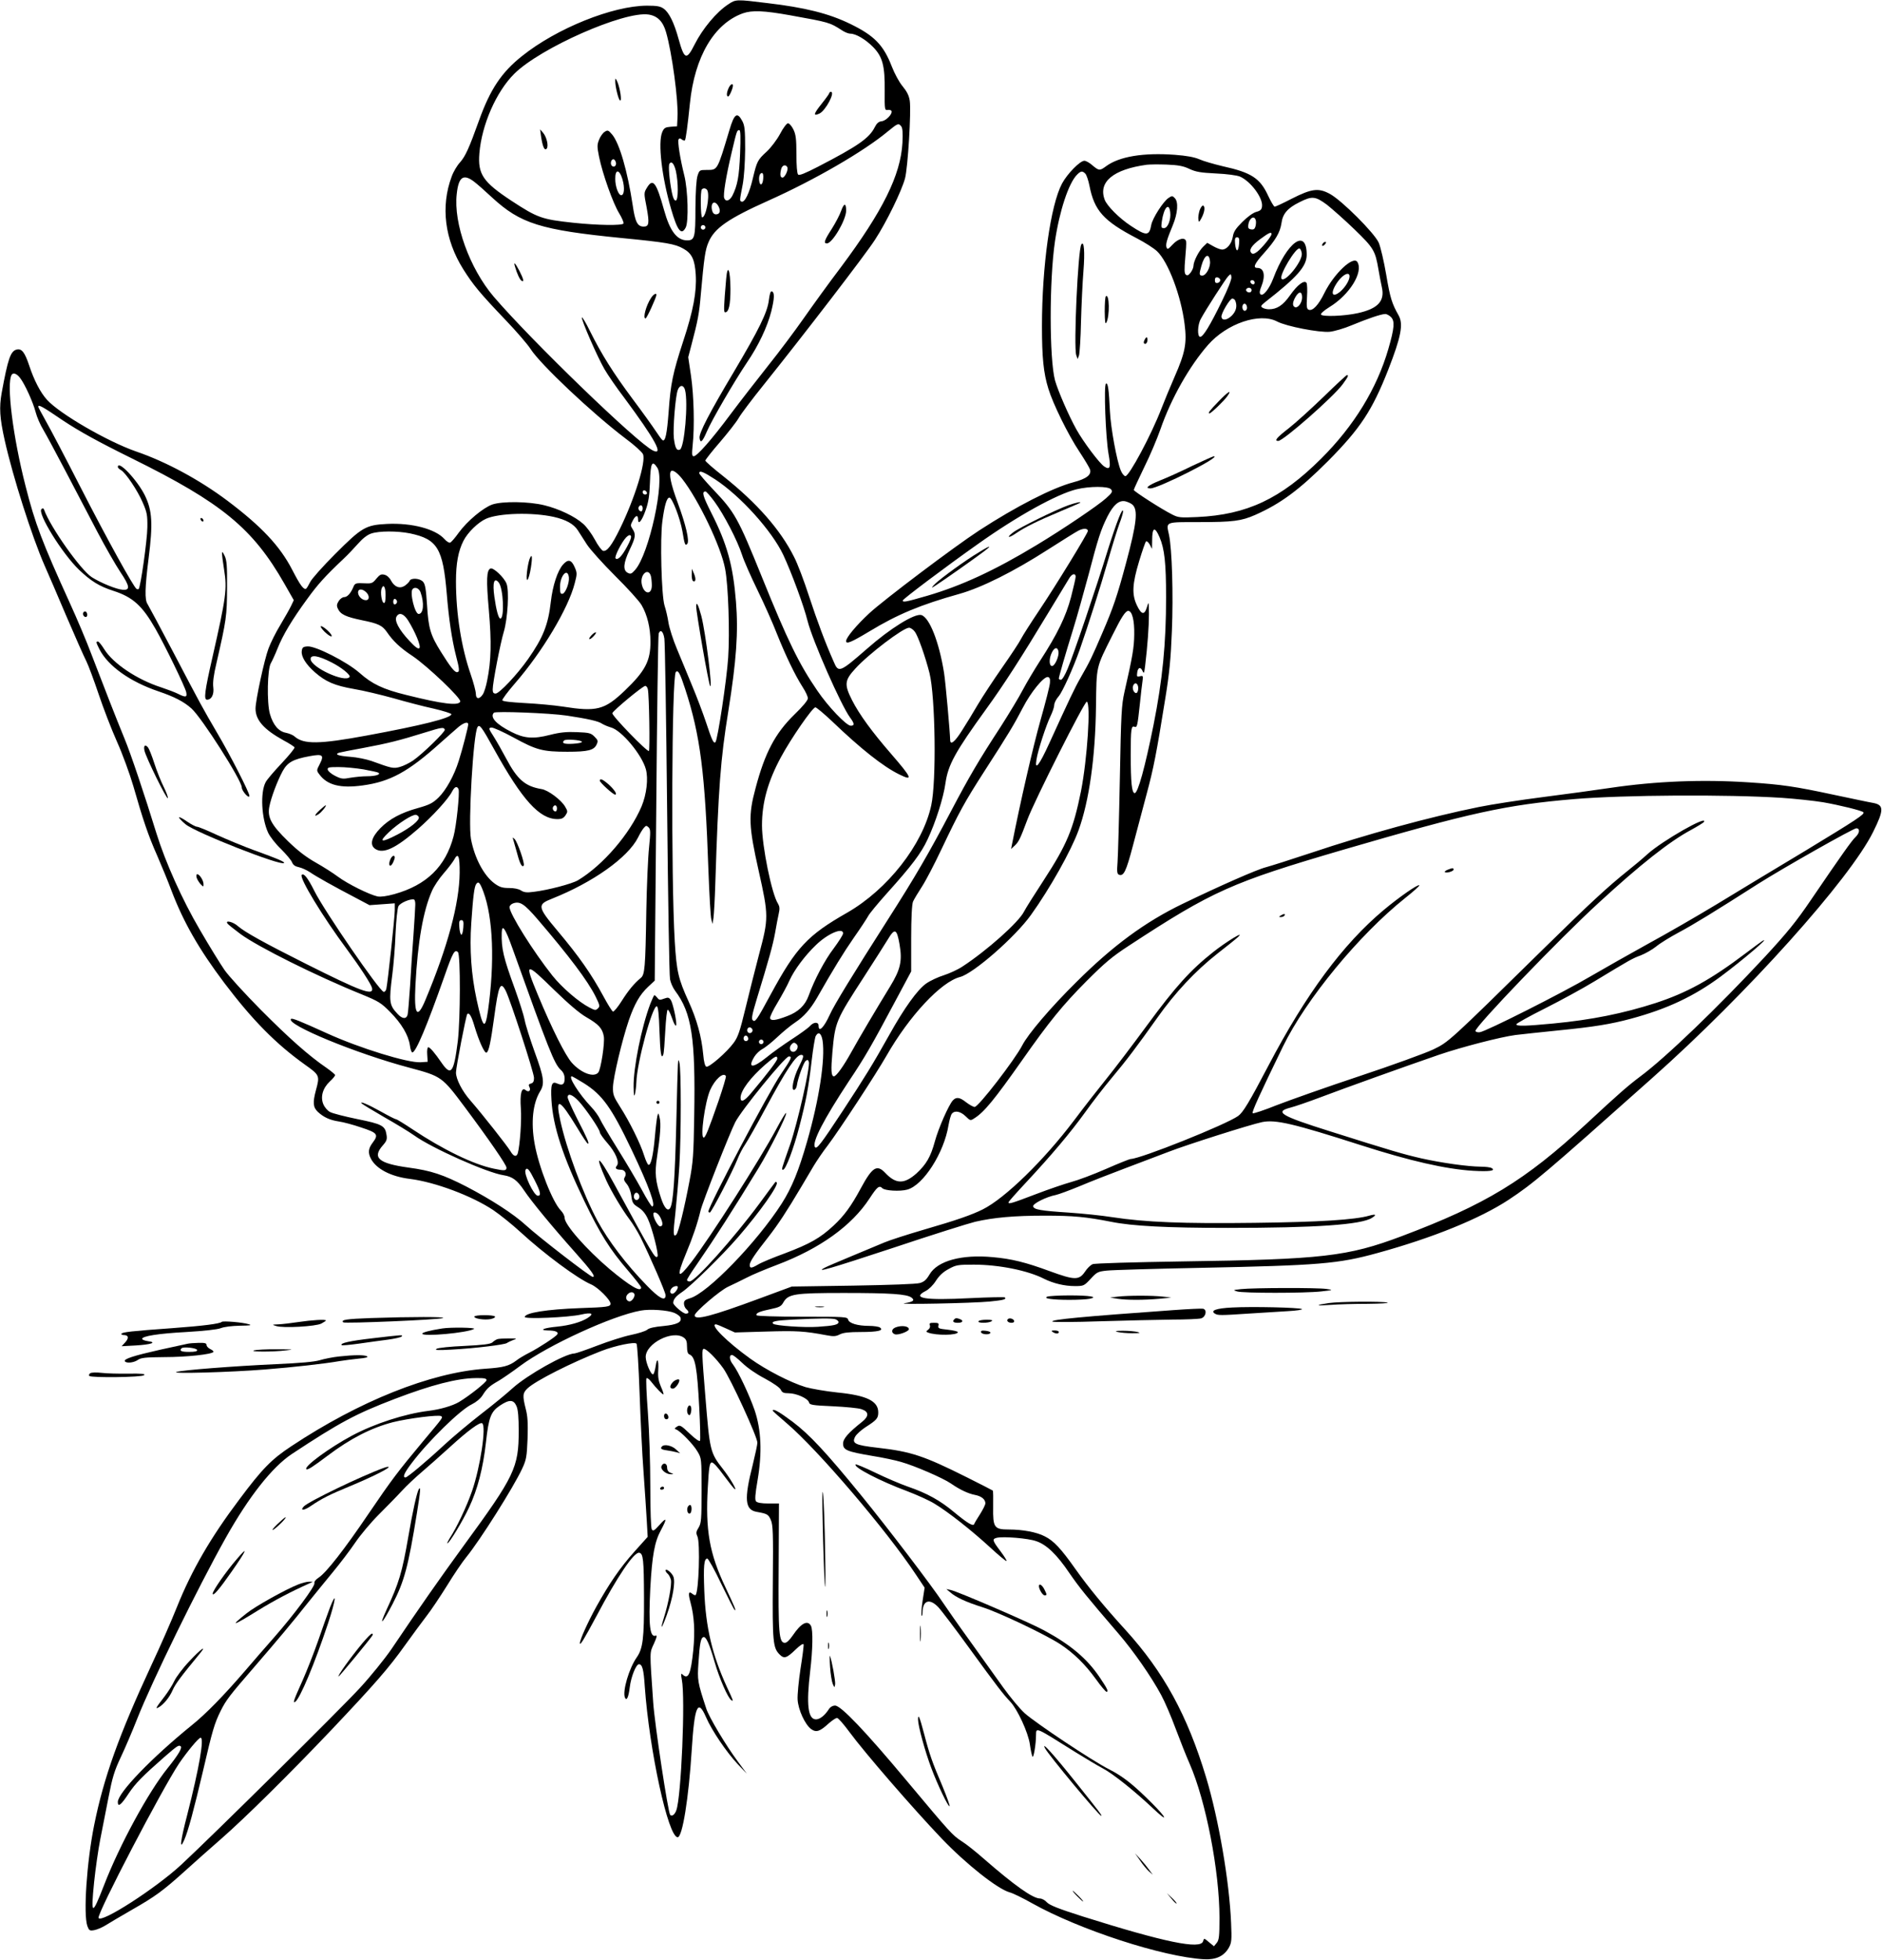 <?xml version="1.0" standalone="no"?>
<!DOCTYPE svg PUBLIC "-//W3C//DTD SVG 20010904//EN"
 "http://www.w3.org/TR/2001/REC-SVG-20010904/DTD/svg10.dtd">
<svg version="1.0" xmlns="http://www.w3.org/2000/svg"
 width="1230pt" height="1280pt" viewBox="0 0 1230 1280"
 preserveAspectRatio="xMidYMid meet">
<g transform="translate(0,1280) scale(0.1,-0.1)"
fill="#000000" stroke="none">
<path d="M4760 12772 c-77 -50 -168 -159 -220 -262 -53 -105 -67 -101 -105 35
-29 106 -62 173 -97 198 -22 16 -43 20 -110 20 -224 -1 -590 -148 -816 -329
-134 -106 -208 -217 -281 -420 -65 -181 -89 -234 -124 -274 -19 -20 -44 -62
-55 -93 -73 -195 -46 -412 76 -606 65 -103 108 -155 276 -331 71 -74 145 -160
164 -190 64 -100 402 -419 620 -584 57 -42 108 -88 114 -102 22 -47 -53 -289
-151 -489 -53 -108 -84 -148 -109 -143 -9 2 -34 35 -54 73 -21 39 -55 85 -76
103 -54 49 -160 99 -255 122 -103 25 -272 27 -339 5 -60 -21 -164 -108 -219
-183 -24 -34 -50 -64 -57 -66 -7 -3 -24 8 -38 24 -59 65 -212 106 -375 98
-139 -7 -164 -22 -339 -197 -80 -80 -154 -163 -163 -183 -10 -20 -22 -40 -26
-43 -16 -9 -39 22 -91 123 -80 155 -200 283 -423 451 -181 136 -401 255 -597
322 -187 65 -500 246 -583 338 -43 47 -85 129 -116 223 -29 87 -49 113 -82
105 -40 -10 -57 -59 -98 -283 -17 -96 -13 -163 20 -311 54 -240 178 -629 261
-818 22 -49 86 -198 142 -330 57 -133 115 -264 130 -293 14 -28 50 -125 80
-214 30 -90 84 -230 120 -311 37 -82 84 -212 107 -290 63 -220 97 -322 157
-457 30 -69 72 -171 93 -228 79 -207 180 -383 345 -602 185 -244 336 -397 526
-533 97 -69 99 -72 73 -167 -22 -82 -19 -112 12 -142 39 -36 79 -54 138 -63
28 -4 93 -21 145 -39 107 -35 116 -46 76 -99 -29 -38 -32 -66 -12 -105 35 -67
131 -117 255 -132 166 -21 405 -111 545 -204 44 -30 124 -94 176 -142 158
-145 374 -305 463 -343 45 -19 127 -101 127 -126 0 -20 -20 -23 -200 -29 -217
-8 -360 -31 -360 -58 0 -15 285 -3 368 16 71 16 88 6 40 -24 -42 -26 -116 -47
-196 -55 -86 -8 -124 -23 -62 -25 50 0 73 -10 62 -26 -11 -16 -121 -88 -182
-119 -30 -15 -69 -38 -85 -51 -48 -36 -83 -46 -205 -54 -358 -26 -821 -211
-1266 -506 -129 -85 -191 -148 -340 -348 -187 -248 -311 -462 -407 -701 -35
-88 -110 -259 -167 -380 -212 -457 -312 -734 -375 -1048 -48 -239 -71 -579
-44 -657 11 -29 15 -32 44 -27 18 3 51 17 74 31 22 14 100 60 173 102 154 88
201 122 353 259 61 55 164 147 230 204 160 140 446 423 720 711 284 300 376
405 482 554 48 67 111 152 140 190 30 38 90 128 135 200 44 72 101 156 126
186 89 109 308 455 365 578 27 58 30 76 35 195 3 102 1 146 -12 195 -22 87
-20 104 12 134 51 49 291 170 482 244 94 36 217 61 230 48 5 -5 14 -148 20
-319 6 -170 17 -404 26 -520 8 -115 18 -258 21 -316 l6 -107 -87 -97 c-95
-106 -164 -208 -249 -360 -56 -102 -107 -215 -107 -237 0 -20 26 23 107 174
138 261 247 423 281 416 26 -5 30 -43 31 -293 1 -267 -7 -333 -48 -391 -50
-72 -93 -218 -77 -261 11 -27 24 1 32 67 8 67 41 150 60 150 22 0 31 -35 38
-145 30 -419 153 -985 215 -985 31 0 72 253 92 571 18 287 40 336 93 214 38
-88 134 -229 207 -307 l60 -63 -59 80 c-78 105 -188 289 -206 345 -57 174 -59
185 -51 301 8 123 15 161 32 166 17 6 39 -42 74 -164 30 -104 87 -235 109
-248 15 -9 14 -6 -29 86 -96 209 -139 390 -148 630 -6 161 -2 209 20 209 6 0
48 -74 91 -165 44 -91 83 -168 88 -171 11 -7 0 20 -60 147 -106 223 -132 374
-116 654 7 132 12 160 25 163 10 2 39 -29 78 -83 35 -47 67 -88 73 -91 18 -11
-30 71 -77 131 -84 107 -86 118 -115 475 -23 278 -24 310 -10 310 18 0 81 -63
127 -127 49 -69 223 -448 223 -486 0 -13 -14 -77 -30 -143 -58 -227 -52 -296
27 -309 67 -12 75 -16 91 -53 14 -32 16 -83 13 -403 -3 -391 1 -432 44 -475
30 -30 46 -25 106 33 27 26 48 40 51 33 2 -7 -7 -78 -20 -159 -12 -80 -21
-171 -19 -202 4 -67 49 -164 89 -193 33 -23 56 -16 116 39 22 19 46 35 53 34
8 0 44 -42 81 -92 97 -132 413 -497 603 -696 161 -168 365 -329 444 -351 20
-5 86 -37 146 -71 309 -173 855 -351 1125 -366 78 -4 131 21 162 77 17 31 19
49 14 160 -11 272 -82 681 -163 950 -123 408 -278 690 -527 964 -138 151 -243
279 -326 396 -96 136 -143 186 -201 215 -53 28 -145 45 -236 45 -95 0 -104 13
-102 146 1 58 0 106 -2 108 -2 2 -78 41 -168 86 -284 142 -366 169 -585 194
-149 17 -171 28 -146 74 9 15 38 41 65 59 75 48 85 59 85 98 0 74 -75 111
-268 130 -75 8 -168 24 -207 35 -101 31 -256 111 -360 185 -152 109 -269 225
-226 225 5 0 35 -12 67 -27 l57 -26 206 6 c197 6 248 3 392 -24 47 -9 61 -8
87 5 23 12 60 16 139 16 111 0 153 10 123 30 -8 5 -40 10 -70 10 -75 0 -131
17 -137 41 -5 18 -18 19 -299 19 -174 0 -295 4 -299 9 -8 14 20 26 94 41 53
11 67 18 80 42 32 57 73 63 396 63 304 0 411 -7 442 -30 24 -18 12 -28 -45
-37 -65 -10 442 0 556 11 92 9 112 15 99 27 -3 3 -106 1 -229 -5 -295 -15
-382 -1 -288 47 20 10 49 38 67 67 23 35 48 58 84 77 47 26 60 28 163 28 164
0 354 -38 461 -93 58 -29 132 -47 199 -47 58 0 61 1 104 47 40 44 48 48 105
54 34 4 307 12 607 18 783 16 906 26 1163 97 361 99 668 224 856 347 163 108
232 166 935 792 624 554 1297 1304 1449 1613 71 143 70 175 -2 188 -20 3 -137
28 -261 54 -247 53 -334 66 -550 80 -303 20 -607 8 -905 -36 -93 -14 -291 -41
-440 -60 -148 -19 -337 -48 -420 -65 -322 -65 -737 -179 -1095 -299 -129 -43
-262 -85 -295 -94 -58 -14 -305 -123 -545 -239 -247 -119 -458 -275 -696 -512
-168 -166 -316 -340 -353 -413 -48 -93 -286 -402 -311 -402 -9 0 -34 14 -55
30 -43 34 -65 37 -88 12 -27 -30 -94 -182 -117 -267 -27 -100 -56 -150 -120
-209 -80 -71 -134 -71 -204 3 -55 58 -85 39 -162 -104 -61 -113 -108 -177
-176 -240 -87 -81 -154 -119 -318 -181 -77 -28 -156 -61 -175 -73 -44 -26 -55
-26 -55 -3 0 21 33 70 122 183 63 81 118 164 216 329 24 41 61 102 80 135 20
33 61 94 93 135 76 101 312 461 382 583 149 261 357 484 482 516 88 23 361
262 463 405 123 171 263 420 311 553 69 189 110 477 114 808 4 271 -2 248 109
469 58 117 84 156 102 156 25 0 41 -62 39 -155 -1 -85 -11 -143 -64 -375 -19
-86 -22 -139 -30 -565 -5 -258 -12 -504 -15 -546 -5 -62 -3 -77 9 -82 31 -12
47 21 91 188 25 94 65 244 89 335 47 174 65 268 122 622 28 170 37 266 44 445
10 241 1 538 -19 631 -19 86 -28 82 198 82 220 0 275 7 366 47 167 74 288 164
476 352 210 212 288 329 393 596 84 215 100 298 68 355 -44 78 -55 112 -81
265 -15 88 -37 182 -49 210 -28 63 -242 277 -320 319 -74 40 -119 34 -249 -32
-56 -29 -106 -52 -111 -52 -5 0 -24 32 -42 70 -53 116 -110 153 -296 194 -59
14 -129 34 -155 46 -33 14 -82 23 -160 29 -205 15 -362 -11 -448 -74 -42 -31
-47 -31 -90 5 -19 17 -42 30 -53 30 -28 0 -111 -84 -146 -149 -75 -141 -131
-540 -131 -931 0 -205 10 -306 42 -409 30 -99 130 -302 202 -410 35 -53 66
-105 70 -117 11 -35 -22 -61 -109 -84 -136 -36 -373 -157 -616 -315 -164 -107
-623 -453 -718 -541 -83 -77 -151 -158 -151 -181 0 -22 32 -9 152 63 183 111
334 174 588 245 146 41 356 146 580 290 91 58 180 114 198 123 33 17 62 16 62
-2 0 -15 -212 -361 -317 -517 -55 -82 -110 -168 -121 -190 -11 -22 -66 -105
-122 -185 -56 -80 -127 -188 -158 -240 -30 -52 -78 -130 -105 -172 -47 -75
-77 -98 -77 -60 -1 48 -30 377 -40 438 -32 201 -96 363 -149 377 -44 11 -203
-87 -354 -220 -179 -156 -187 -159 -218 -85 -56 126 -107 263 -161 427 -32 99
-76 216 -99 259 -88 176 -242 351 -461 525 -65 51 -118 97 -118 103 0 5 43 60
96 121 53 62 108 132 122 157 14 25 87 122 162 215 271 338 666 852 728 948
77 118 175 320 197 402 19 72 41 440 31 507 -5 34 -19 61 -47 95 -22 26 -53
84 -70 128 -55 142 -115 203 -274 280 -138 67 -293 106 -540 135 -203 25 -206
25 -255 -8z m405 -72 c256 -46 258 -47 336 -97 19 -13 44 -23 57 -23 36 0 100
-38 148 -87 62 -63 78 -123 76 -286 -1 -125 0 -128 20 -125 12 2 23 -2 25 -8
6 -19 -36 -63 -65 -66 -19 -2 -32 -13 -44 -37 -36 -73 -109 -124 -372 -260
-86 -44 -122 -59 -130 -51 -7 7 -11 59 -11 133 0 101 -4 129 -20 162 -11 22
-27 40 -35 40 -8 0 -32 -31 -52 -70 -21 -39 -60 -90 -87 -115 -60 -55 -64 -63
-91 -176 -22 -95 -53 -158 -73 -151 -14 5 -14 3 7 112 9 49 15 139 16 230 0
128 -3 155 -19 185 -33 61 -52 48 -84 -60 -80 -266 -76 -260 -148 -260 -46 0
-48 -1 -60 -37 -8 -25 -13 -101 -14 -214 0 -191 -5 -209 -54 -209 -67 0 -113
61 -151 198 -51 183 -73 212 -113 144 -19 -31 -19 -35 -1 -126 19 -104 16
-126 -19 -126 -41 0 -56 30 -72 140 -34 223 -86 403 -134 461 -25 29 -29 31
-49 18 -12 -7 -29 -31 -37 -52 -13 -33 -13 -45 0 -110 23 -113 92 -306 131
-369 19 -32 32 -62 29 -68 -9 -14 -168 -12 -328 5 -206 22 -234 32 -405 144
-185 122 -220 173 -209 309 15 186 110 403 228 520 170 169 719 411 878 387
58 -9 94 -45 114 -115 39 -134 81 -447 75 -555 l-3 -60 -42 -3 c-35 -3 -43 -7
-55 -35 -29 -69 -3 -292 58 -502 41 -142 67 -175 95 -122 21 37 15 248 -9 342
-27 108 -45 222 -37 235 5 8 11 8 21 -1 8 -6 17 -9 20 -6 6 6 18 95 33 242 31
305 158 520 346 588 61 21 136 18 310 -13z m725 -725 c9 -11 11 -42 8 -108
-12 -211 -128 -445 -402 -812 -79 -104 -188 -255 -244 -335 -56 -80 -160 -219
-233 -310 -72 -91 -182 -232 -244 -315 -125 -168 -220 -275 -241 -275 -12 0
-13 13 -7 73 13 119 8 324 -11 453 l-18 121 22 84 c40 151 50 202 60 324 22
245 29 294 51 344 39 91 128 153 394 272 299 134 621 320 778 451 65 53 69 55
87 33z m-1053 -177 c-6 -150 -17 -210 -51 -277 -18 -33 -43 -41 -53 -15 -8 21
12 143 49 299 34 143 34 145 50 145 8 0 9 -46 5 -152z m-813 -55 c9 -22 -10
-41 -25 -26 -13 13 -5 43 10 43 5 0 12 -8 15 -17z m393 -59 c17 -75 17 -194
-1 -194 -10 0 -18 19 -25 53 -16 80 -24 174 -16 187 13 21 30 3 42 -46z m3356
13 c43 -20 74 -25 174 -30 70 -3 136 -12 156 -20 70 -30 152 -139 145 -195 -2
-21 -11 -29 -38 -36 -21 -6 -58 -33 -91 -66 -44 -44 -57 -64 -62 -97 -8 -46
-39 -83 -70 -83 -11 0 -37 10 -58 22 l-39 22 -25 -24 c-29 -27 -65 -97 -65
-127 0 -11 -9 -31 -19 -44 -15 -19 -22 -21 -32 -12 -9 9 -9 35 -3 105 5 52 8
101 6 111 -6 30 -51 20 -88 -20 -29 -31 -34 -34 -40 -19 -7 19 1 49 41 145 32
77 38 152 13 177 -15 16 -19 16 -41 1 -34 -22 -106 -134 -113 -177 -13 -72
-31 -73 -135 -4 -73 48 -154 129 -169 169 -44 116 55 199 275 229 17 2 74 3
128 1 77 -3 110 -9 150 -28z m-2628 12 c10 -15 -15 -69 -31 -69 -15 0 -18 21
-8 58 7 23 28 30 39 11z m-1077 -80 c16 -55 12 -104 -8 -104 -18 0 -39 56 -39
106 -1 66 27 65 47 -2z m3025 37 c8 -8 20 -43 27 -78 32 -164 92 -231 309
-344 52 -27 112 -65 133 -85 73 -69 157 -291 180 -476 16 -124 4 -186 -65
-343 -30 -69 -69 -163 -87 -210 -65 -169 -210 -440 -235 -440 -8 0 -22 17 -30
37 -26 62 -66 279 -71 387 -7 145 -13 188 -26 180 -15 -9 -2 -352 17 -459 16
-89 10 -107 -28 -82 -31 20 -137 161 -182 242 -49 87 -121 253 -140 321 -37
139 -38 652 0 909 29 196 89 379 144 434 25 25 35 26 54 7z m-2105 -33 c-3
-42 -21 -51 -26 -15 -4 29 4 52 18 52 7 0 10 -15 8 -37z m-1889 -20 c20 -15
73 -62 117 -103 186 -171 315 -212 850 -265 288 -28 346 -38 400 -69 56 -31
75 -72 81 -169 7 -113 -16 -236 -82 -436 -68 -208 -82 -276 -95 -459 -11 -148
-22 -198 -40 -187 -6 4 -25 30 -44 59 -19 29 -87 124 -153 212 -125 168 -201
288 -278 443 -25 51 -49 91 -52 88 -8 -8 103 -263 148 -339 22 -38 79 -121
128 -185 203 -274 261 -380 189 -346 -102 48 -799 722 -1042 1006 -157 185
-263 478 -241 670 12 112 43 134 114 80z m1525 -59 c15 -40 -11 -174 -35 -174
-10 0 -13 173 -2 183 11 12 31 7 37 -9z m4048 -91 c34 -27 116 -99 180 -161
126 -122 136 -139 157 -262 6 -36 16 -88 22 -115 21 -91 -25 -141 -156 -170
-89 -20 -236 -25 -242 -9 -2 7 23 28 55 48 132 80 224 229 183 295 -27 42
-152 -75 -215 -202 -39 -80 -77 -120 -103 -110 -13 5 -15 20 -11 84 3 43 1 84
-3 91 -14 22 -60 -12 -108 -81 -46 -65 -85 -91 -138 -91 -15 0 -35 5 -43 11
-13 8 -9 14 20 37 210 164 270 233 270 308 0 177 -129 85 -220 -158 -26 -67
-66 -116 -82 -100 -8 8 -6 23 6 52 28 70 17 120 -26 120 -32 0 -20 27 43 97
76 85 105 135 114 195 8 62 40 99 117 137 83 42 104 40 180 -16z m-3975 -13
c14 -29 7 -50 -18 -50 -12 0 -21 9 -25 25 -13 53 19 72 43 25z m2951 -36 c6
-48 -16 -104 -40 -104 -19 0 -20 4 -15 43 13 91 47 129 55 61z m558 -49 c4 -8
3 -27 0 -41 -5 -19 -12 -25 -29 -22 -17 2 -21 9 -19 27 4 43 37 67 48 36z
m-3596 -50 c0 -8 -7 -15 -15 -15 -8 0 -15 7 -15 15 0 8 7 15 15 15 8 0 15 -7
15 -15z m3700 -44 c0 -15 -63 -92 -93 -115 -19 -14 -30 -17 -38 -9 -19 19 0
49 57 91 57 42 74 50 74 33z m-212 -63 c-2 -24 -7 -43 -13 -43 -5 0 -11 19
-13 43 -3 33 0 42 13 42 13 0 16 -9 13 -42z m410 -64 c5 -52 -113 -196 -133
-164 -15 24 94 205 118 197 7 -2 13 -17 15 -33z m-600 -50 c5 -37 -25 -94 -50
-94 -21 0 -22 8 -6 64 20 72 50 87 56 30z m77 -263 c-78 -160 -122 -231 -141
-231 -20 0 -18 78 4 117 32 60 163 263 180 280 16 16 17 15 20 -7 2 -14 -23
-78 -63 -159z m835 164 c0 -26 -28 -71 -60 -99 -59 -49 -68 -6 -15 67 35 47
75 64 75 32z m-845 -25 c0 -8 -8 -16 -17 -18 -13 -2 -18 3 -18 18 0 15 5 20
18 18 9 -2 17 -10 17 -18z m225 -16 c0 -17 -22 -14 -28 4 -2 7 3 12 12 12 9 0
16 -7 16 -16z m-20 -49 c0 -8 -6 -15 -14 -15 -17 0 -28 14 -19 24 12 12 33 6
33 -9z m330 -48 c0 -36 -30 -74 -49 -62 -16 9 -13 33 6 66 23 39 43 37 43 -4z
m-436 -23 c13 -34 5 -67 -24 -96 -31 -30 -63 -34 -67 -8 -4 21 55 120 71 120
8 0 17 -7 20 -16z m76 -45 c0 -10 -7 -19 -15 -19 -15 0 -21 31 -9 43 11 10 24
-3 24 -24z m941 -60 c26 -26 22 -72 -17 -207 -75 -259 -224 -503 -440 -718
-263 -262 -485 -366 -809 -381 -112 -5 -124 -4 -165 17 -68 34 -250 151 -250
160 0 5 31 71 68 148 38 76 85 188 106 248 70 202 190 413 311 551 124 141
338 213 452 153 61 -32 275 -73 343 -67 30 3 96 22 145 43 104 43 192 73 218
73 9 1 27 -9 38 -20z m-8961 -396 c32 -40 86 -160 103 -225 8 -31 30 -83 50
-115 19 -32 85 -155 147 -273 62 -118 155 -296 207 -395 52 -99 120 -217 150
-262 62 -92 65 -119 15 -115 -41 3 -142 44 -202 82 -72 46 -271 327 -312 441
-4 10 -9 11 -17 4 -28 -27 135 -290 245 -396 79 -75 132 -108 225 -138 127
-41 189 -97 275 -248 63 -110 194 -380 201 -414 7 -34 -3 -36 -55 -10 -20 10
-68 28 -107 41 -159 51 -316 156 -374 250 -17 27 -35 50 -41 50 -14 0 -13 -5
10 -51 57 -110 200 -212 387 -275 103 -35 165 -67 215 -112 68 -62 328 -469
328 -515 0 -23 49 -78 50 -55 0 21 -126 268 -212 413 -92 157 -108 186 -283
520 -87 165 -164 309 -171 320 -19 27 -17 107 7 297 29 229 24 313 -24 412
-50 101 -177 235 -177 186 0 -5 9 -14 20 -20 30 -16 109 -133 143 -213 28 -64
31 -82 30 -162 -1 -82 -44 -390 -57 -402 -2 -3 -9 -2 -14 1 -19 12 -193 326
-367 666 -97 190 -199 384 -226 431 -27 48 -49 89 -49 93 0 16 29 0 161 -90
106 -70 222 -135 453 -249 585 -289 788 -455 995 -818 l61 -107 -18 -38 c-10
-21 -42 -77 -70 -124 -29 -47 -63 -116 -77 -153 -27 -71 -85 -339 -85 -393 0
-75 54 -136 182 -207 38 -20 70 -41 73 -46 3 -5 -35 -52 -85 -105 -50 -53 -97
-108 -104 -123 -36 -68 -27 -235 16 -329 12 -26 50 -75 85 -108 34 -34 67 -73
72 -87 7 -17 20 -26 44 -31 19 -4 52 -19 73 -33 39 -27 149 -89 304 -170 l85
-45 83 6 82 6 0 -46 c0 -46 -46 -470 -55 -512 -3 -13 -11 -22 -18 -20 -31 10
-385 525 -451 656 -44 88 -70 121 -84 108 -18 -18 136 -272 295 -486 90 -122
160 -230 165 -255 8 -51 -74 -20 -435 161 -271 136 -397 206 -442 245 -31 28
-84 41 -69 18 3 -6 42 -37 85 -69 112 -83 499 -276 794 -395 109 -45 126 -55
185 -115 74 -75 119 -150 129 -218 3 -26 11 -47 16 -46 23 2 93 167 209 496
55 158 68 180 89 159 17 -17 16 -440 -1 -581 -26 -207 -44 -231 -105 -143 -46
67 -77 103 -88 103 -6 0 -9 -21 -7 -47 l3 -48 -46 -3 c-84 -5 -399 92 -612
189 -174 79 -228 101 -235 94 -36 -36 427 -227 775 -319 209 -56 212 -58 362
-259 157 -210 271 -376 271 -393 0 -21 -12 -22 -83 -7 -132 27 -333 125 -531
257 -54 36 -103 66 -108 66 -6 0 -49 22 -97 49 -86 48 -146 73 -126 53 6 -6
71 -45 145 -88 74 -42 163 -96 197 -120 115 -83 477 -244 584 -260 58 -9 89
-32 134 -99 48 -72 184 -237 334 -405 106 -119 136 -160 115 -160 -16 0 -352
259 -439 339 -80 73 -224 166 -387 251 -152 78 -230 104 -378 124 -195 27
-239 64 -169 144 26 29 30 41 25 70 -9 60 -29 70 -192 103 -82 17 -161 37
-177 46 -16 8 -35 30 -44 51 -20 48 -4 105 43 149 19 17 34 36 34 41 0 5 -26
26 -57 48 -114 78 -241 190 -428 378 -104 105 -212 223 -238 261 -27 39 -100
157 -162 264 -115 196 -224 440 -282 626 -76 247 -169 524 -209 620 -56 136
-131 329 -214 545 -34 91 -99 244 -143 340 -182 400 -228 520 -290 765 -83
323 -126 669 -91 727 10 16 33 8 54 -19z m4347 -80 c22 -82 -4 -379 -34 -390
-21 -8 -31 12 -39 75 -7 59 10 276 26 316 13 34 38 33 47 -1z m-181 -508 c52
-80 -54 -565 -145 -667 -24 -27 -30 -29 -49 -19 -32 17 -28 64 13 150 39 81
42 101 19 136 -14 21 -14 26 1 54 18 36 35 40 35 10 0 -41 25 -12 49 57 19 53
26 96 29 187 4 125 14 144 48 92z m162 -72 c107 -136 255 -445 281 -588 21
-107 31 -418 20 -580 -9 -142 -69 -538 -83 -552 -12 -12 -23 12 -61 127 -21
63 -63 174 -93 245 -29 72 -74 178 -98 237 -25 59 -49 135 -55 170 -5 35 -17
86 -26 113 -20 65 -30 437 -14 551 14 105 29 154 46 154 18 0 70 -135 85 -220
14 -86 18 -96 31 -83 17 17 -8 124 -62 270 -45 122 -59 190 -43 206 11 10 40
-10 72 -50z m216 -4 c166 -109 370 -335 445 -493 53 -113 135 -334 159 -432
32 -127 219 -552 278 -631 29 -39 30 -53 4 -53 -28 0 -148 125 -219 230 -120
175 -193 325 -361 740 -158 390 -177 424 -322 576 -48 51 -88 98 -88 103 0 21
27 10 104 -40z m2587 -65 c12 -15 8 -22 -32 -58 -53 -48 -283 -203 -454 -306
-273 -165 -489 -265 -714 -331 -139 -40 -161 -45 -161 -31 0 9 283 222 493
370 256 182 515 325 642 356 86 21 209 21 226 0z m-3033 -22 c2 -7 -3 -12 -12
-12 -9 0 -16 7 -16 16 0 17 22 14 28 -4z m442 -59 c61 -83 150 -254 180 -348
12 -38 58 -142 101 -230 43 -88 101 -218 128 -288 57 -142 116 -265 167 -345
19 -29 34 -62 34 -73 0 -13 -34 -54 -89 -107 -125 -122 -192 -249 -253 -480
-48 -177 -45 -248 20 -538 66 -295 66 -311 3 -547 -26 -100 -67 -261 -90 -357
-35 -145 -48 -183 -75 -220 -44 -61 -162 -164 -180 -157 -8 3 -16 31 -20 79
-11 118 -42 230 -96 348 -67 147 -78 195 -90 390 -25 419 -20 1734 7 1761 15
15 27 -7 61 -111 99 -303 130 -547 152 -1185 6 -159 14 -303 19 -320 l8 -30 6
40 c3 22 9 123 12 225 20 623 34 811 85 1125 53 331 66 518 50 715 -19 237
-58 378 -162 582 -55 109 -63 138 -37 138 5 0 32 -30 59 -67z m2731 -19 c38
-34 28 -122 -41 -379 -59 -220 -84 -293 -156 -460 -70 -163 -81 -185 -141
-290 -39 -68 -74 -142 -205 -429 -66 -145 -97 -184 -84 -107 9 60 64 227 92
284 13 27 24 59 24 72 0 14 13 39 29 57 25 29 95 184 137 303 52 148 141 427
184 579 28 98 62 207 75 243 14 36 25 73 25 82 -1 36 -41 -65 -99 -249 -77
-251 -224 -684 -263 -777 -17 -42 -36 -73 -44 -73 -8 0 -14 4 -14 8 0 11 43
159 95 327 24 77 68 235 99 350 63 241 81 296 124 382 39 76 75 107 116 99 16
-4 37 -13 47 -22z m-3201 -24 c0 -11 -4 -20 -9 -20 -14 0 -23 18 -16 30 10 17
25 11 25 -10z m-581 -56 c80 -18 130 -46 157 -87 11 -18 38 -59 59 -92 21 -33
104 -125 184 -205 81 -80 159 -166 174 -192 37 -63 58 -149 58 -238 1 -126
-34 -193 -168 -321 -132 -126 -183 -139 -405 -104 -58 9 -170 19 -249 23 -90
5 -144 11 -146 18 -2 6 35 56 82 110 180 207 350 492 391 654 16 60 16 68 1
103 -22 52 -44 57 -77 20 -36 -40 -68 -138 -80 -243 -17 -151 -51 -235 -149
-375 -71 -101 -188 -225 -212 -225 -14 0 -19 7 -19 27 0 43 50 302 73 378 25
84 36 270 17 314 -16 40 -85 105 -104 98 -26 -10 -29 -72 -11 -273 18 -208 15
-331 -11 -458 -7 -38 -20 -79 -29 -92 -22 -33 -45 -31 -45 4 0 16 -15 73 -34
128 -61 176 -96 396 -96 607 0 118 15 198 49 265 28 55 96 121 148 144 84 37
302 43 442 12z m3959 -132 c33 -76 43 -171 43 -392 0 -304 -23 -539 -82 -835
-56 -278 -102 -445 -123 -445 -19 0 -26 69 -26 251 0 167 3 191 25 182 17 -6
19 4 35 152 6 61 14 127 17 147 5 34 3 36 -17 31 -19 -5 -21 -2 -18 22 4 36
22 42 35 13 9 -20 11 -16 17 32 16 133 25 261 25 340 -1 82 -1 84 -13 45 -16
-54 -36 -51 -65 10 -35 72 -31 141 14 290 20 66 40 124 45 129 4 4 15 -5 24
-20 l15 -29 1 56 c0 85 17 93 48 21z m-4897 24 c178 -38 214 -98 239 -396 13
-160 33 -296 60 -402 24 -91 25 -108 6 -108 -16 0 -44 36 -104 132 -69 110
-82 155 -91 305 -7 106 -12 137 -26 153 -21 24 -80 27 -88 6 -3 -8 -18 -22
-32 -32 -33 -21 -67 -8 -90 35 -9 18 -27 34 -42 37 -21 6 -31 1 -53 -25 -23
-29 -31 -33 -70 -31 -68 3 -70 2 -82 -27 -17 -40 -39 -63 -59 -63 -10 0 -26
-11 -35 -25 -13 -21 -15 -31 -6 -50 17 -38 52 -54 158 -76 105 -21 132 -34
161 -75 43 -63 89 -106 171 -160 97 -66 317 -275 310 -296 -10 -29 -113 -17
-353 43 -151 37 -223 71 -305 144 -83 73 -290 178 -341 173 -29 -2 -34 -7 -37
-31 -4 -36 27 -86 86 -138 71 -62 129 -87 255 -109 61 -10 177 -38 257 -60 80
-23 198 -54 263 -68 65 -15 118 -32 117 -37 -2 -25 -195 -73 -553 -139 -309
-57 -413 -59 -472 -6 -11 10 -37 20 -57 24 -47 9 -83 50 -104 123 -21 73 -17
297 7 333 8 14 28 57 43 95 34 86 95 188 193 322 69 95 114 146 239 264 27 25
69 70 94 98 29 33 59 57 85 66 52 18 172 18 256 1z m1417 -87 c-34 -63 -61
-90 -75 -76 -9 10 39 105 69 137 14 14 24 18 30 12 7 -7 -1 -31 -24 -73z m156
-192 c3 -12 6 -39 6 -60 0 -67 -53 -59 -66 9 -12 63 44 110 60 51z m-536 -8
c4 -35 -22 -103 -41 -107 -14 -3 -17 5 -17 45 0 74 50 128 58 62z m3312 4 c0
-10 -14 -69 -30 -132 -33 -127 -91 -245 -202 -416 -36 -56 -87 -141 -113 -190
-26 -50 -91 -157 -144 -240 -143 -219 -206 -326 -326 -554 -146 -277 -230
-422 -414 -710 -226 -354 -351 -557 -379 -621 -37 -81 -72 -116 -72 -70 0 27
-32 26 -56 -1 -10 -12 -64 -51 -118 -86 -55 -36 -130 -89 -166 -119 -91 -73
-126 -72 -80 4 11 18 35 41 52 50 18 9 62 44 98 78 36 34 88 77 117 96 56 37
99 86 141 158 107 188 176 300 242 395 43 61 84 124 93 140 8 17 64 84 123
150 163 181 224 262 266 352 53 112 104 273 117 367 17 121 63 204 267 486
110 151 233 342 403 624 70 116 134 221 142 234 17 26 39 29 39 5z m-3771 -37
c31 -37 39 -236 11 -236 -12 0 -27 56 -39 142 -13 92 -2 130 28 94z m-739 -82
c0 -40 -4 -55 -12 -52 -14 5 -23 70 -14 94 12 32 26 11 26 -42z m228 19 c26
-71 20 -143 -12 -143 -25 0 -60 143 -39 163 15 16 41 5 51 -20z m-356 0 c24
-22 24 -53 -1 -53 -25 0 -51 26 -51 51 0 24 27 25 52 2z m203 -63 c0 -7 -6
-15 -12 -17 -8 -3 -13 4 -13 17 0 13 5 20 13 18 6 -3 12 -11 12 -18z m72 -122
c47 -76 86 -169 74 -181 -8 -8 -27 6 -66 48 -68 73 -98 130 -84 157 17 31 47
21 76 -24z m3312 -74 c20 -26 68 -160 96 -271 38 -154 46 -706 11 -864 -56
-257 -286 -549 -549 -700 -260 -148 -334 -228 -500 -534 -93 -172 -102 -184
-118 -168 -9 9 -3 39 26 135 81 265 106 354 121 437 8 47 19 104 24 126 7 30
5 45 -5 62 -41 62 -105 376 -105 512 0 149 38 286 123 444 65 121 207 327 226
327 7 0 57 -42 110 -92 187 -179 332 -294 438 -346 93 -46 84 -24 -52 133
-127 146 -209 259 -256 351 -52 103 -50 130 21 207 86 95 313 267 351 267 10
0 27 -11 38 -26z m-1637 -45 c4 -24 12 -525 18 -1114 6 -588 14 -1088 19
-1111 4 -23 19 -56 33 -75 109 -145 134 -309 125 -819 -4 -254 -7 -300 -31
-425 -33 -175 -72 -335 -86 -349 -20 -20 -22 7 -6 141 8 76 20 215 26 310 12
200 12 636 0 673 -10 32 -9 56 -20 -394 -9 -361 -20 -524 -40 -556 -15 -25
-38 -1 -59 62 -38 114 -43 167 -27 270 21 139 27 219 17 258 -8 33 -8 34 -15
10 -3 -14 -11 -74 -16 -135 -11 -122 -26 -188 -42 -183 -6 2 -18 29 -28 60
-23 76 -97 225 -157 318 -43 68 -48 80 -47 130 2 64 59 304 103 434 38 110 72
169 127 221 l43 40 10 1125 c5 619 12 1133 16 1143 12 29 30 13 37 -34z m2576
-86 c4 -30 -24 -93 -42 -93 -21 0 -21 51 0 91 17 33 37 34 42 2z m-4752 -69
c64 -32 126 -82 119 -95 -27 -42 -255 63 -255 117 0 30 50 22 136 -22z m4696
-134 c-1 -19 -29 -129 -62 -245 -47 -166 -133 -539 -186 -810 l-6 -30 25 23
c25 24 35 44 82 170 45 121 374 774 388 769 27 -9 3 -375 -38 -584 -51 -251
-92 -349 -243 -581 -60 -92 -119 -185 -130 -207 -34 -68 -241 -253 -402 -358
-30 -20 -85 -45 -122 -57 -36 -11 -88 -35 -115 -54 -55 -38 -143 -159 -242
-337 -107 -191 -159 -275 -306 -499 -141 -214 -168 -249 -179 -232 -20 32 57
180 221 429 106 158 148 231 309 533 l99 185 0 215 c0 138 5 224 12 241 6 14
33 59 59 99 26 40 82 148 125 239 119 250 151 309 284 516 161 249 192 302
250 413 52 101 137 205 164 200 12 -3 15 -13 13 -38z m576 -24 c2 -9 1 -24 -3
-33 -10 -27 -39 8 -30 36 8 25 28 23 33 -3z m-3204 -18 c9 -41 14 -398 7 -403
-12 -7 -244 232 -239 247 6 18 199 178 215 178 7 0 15 -10 17 -22z m-529 -172
c138 -21 206 -36 230 -53 11 -7 37 -18 57 -24 70 -18 203 -178 229 -273 17
-61 5 -164 -28 -243 -76 -179 -252 -384 -415 -482 -40 -24 -198 -65 -290 -76
-45 -6 -63 -4 -83 9 -15 10 -45 16 -78 16 -44 0 -62 6 -94 29 -70 51 -131 165
-155 291 -19 100 15 687 43 731 13 21 27 2 109 -146 183 -330 295 -454 412
-455 29 0 41 6 54 25 15 23 15 27 -3 57 -26 44 -110 107 -153 114 -108 18
-159 62 -232 200 -26 49 -63 114 -82 144 -33 51 -34 55 -15 58 11 2 77 -28
147 -66 148 -81 189 -92 351 -92 134 0 173 10 190 47 11 23 9 29 -14 52 -23
23 -35 26 -114 29 -67 3 -110 -1 -177 -18 -109 -28 -169 -23 -251 19 -100 50
-143 97 -115 126 11 11 363 -2 477 -19z m-645 -57 c0 -17 -39 -168 -62 -239
-30 -96 -83 -191 -132 -239 -37 -36 -58 -47 -132 -68 -113 -31 -189 -72 -248
-132 -59 -60 -72 -110 -33 -136 53 -34 133 4 278 130 96 84 199 196 224 246
17 32 32 37 42 14 8 -23 -14 -240 -33 -308 -52 -197 -176 -318 -387 -377 -51
-14 -89 -19 -110 -15 -54 12 -195 82 -257 128 -32 24 -98 66 -146 93 -62 35
-115 75 -181 139 -110 107 -136 156 -123 225 11 59 52 168 87 233 32 58 68 78
176 98 86 16 97 8 67 -51 -22 -42 -22 -43 -2 -69 51 -69 137 -91 282 -71 179
24 298 89 505 275 50 44 105 93 123 108 35 28 62 35 62 16z m-153 -35 c4 -13
-146 -159 -207 -201 -25 -17 -64 -36 -86 -42 -43 -12 -52 -10 -187 39 -32 11
-94 24 -138 27 -79 6 -106 16 -72 27 10 3 81 17 158 31 157 29 240 50 400 100
112 35 126 37 132 19z m896 -79 c1 -6 -25 -11 -60 -13 -58 -3 -74 4 -56 22 11
10 113 3 116 -9z m-1428 -180 c48 -9 92 -18 98 -22 18 -11 -18 -23 -74 -23
-31 0 -80 -5 -110 -10 -47 -9 -58 -8 -98 12 -26 13 -47 31 -49 41 -3 15 6 17
71 17 41 0 114 -7 162 -15z m9270 -186 c88 -6 210 -19 271 -29 108 -19 251
-54 262 -65 12 -12 -45 -49 -378 -251 -190 -114 -451 -271 -580 -350 -129 -78
-332 -195 -450 -259 -118 -65 -287 -161 -375 -212 -178 -105 -687 -362 -724
-365 -13 -2 -26 2 -28 8 -8 23 548 602 805 837 272 250 463 401 605 477 42 23
79 46 83 51 30 50 -271 -122 -368 -209 -29 -27 -89 -77 -133 -112 -125 -100
-249 -214 -540 -500 -631 -620 -626 -615 -729 -665 -51 -24 -268 -103 -482
-174 -214 -71 -456 -157 -539 -189 -82 -33 -154 -57 -158 -53 -7 7 41 113 198
436 150 308 497 729 798 969 54 43 96 80 93 84 -9 8 -134 -79 -233 -162 -266
-223 -506 -546 -753 -1016 -127 -242 -166 -306 -198 -329 -80 -57 -641 -281
-703 -281 -6 0 -79 -29 -161 -65 -82 -36 -184 -74 -226 -85 -43 -12 -147 -47
-233 -80 -157 -60 -183 -68 -177 -51 2 5 53 63 114 128 166 178 290 325 386
458 47 66 124 165 170 220 100 119 170 212 302 398 116 164 248 305 393 419
58 45 118 93 132 106 56 51 -77 -30 -161 -97 -149 -118 -246 -226 -430 -476
-97 -132 -215 -287 -262 -345 -47 -58 -146 -184 -218 -280 -196 -259 -449
-506 -595 -579 -72 -36 -172 -71 -383 -132 -113 -33 -230 -71 -260 -84 -30
-12 -125 -52 -211 -88 -86 -36 -167 -70 -179 -77 -68 -36 35 -6 445 129 251
84 493 160 538 171 122 28 255 40 456 40 186 0 269 -8 432 -40 138 -28 366
-40 764 -40 575 0 874 21 942 66 32 20 25 26 -18 14 -92 -27 -329 -42 -749
-47 -469 -6 -714 4 -930 37 -69 11 -197 24 -285 30 -185 12 -229 20 -233 41
-3 17 86 62 148 74 19 4 89 30 155 57 66 28 201 81 300 118 99 37 227 86 285
108 119 46 528 176 608 193 88 18 204 -9 647 -151 321 -103 554 -156 732 -167
106 -6 150 0 123 17 -8 6 -42 10 -75 10 -84 1 -250 24 -385 54 -118 27 -197
50 -595 176 -328 103 -368 128 -260 156 28 7 118 38 200 69 145 55 543 198
770 276 147 50 401 116 500 129 44 5 170 19 281 30 232 23 342 41 472 76 238
64 412 146 588 276 144 107 334 269 272 232 -7 -4 -57 -41 -110 -81 -229 -173
-383 -257 -587 -324 -211 -68 -418 -110 -670 -134 -180 -17 -241 -19 -241 -5
0 5 84 52 188 104 103 52 248 131 322 176 235 142 246 149 303 170 31 12 76
38 101 58 25 21 92 62 148 92 92 49 230 133 518 317 159 101 622 363 642 363
25 0 23 -30 -5 -57 -24 -22 -90 -115 -293 -413 -95 -140 -155 -213 -300 -370
-307 -330 -648 -658 -814 -781 -80 -60 -141 -113 -351 -308 -403 -373 -659
-528 -1208 -735 -354 -133 -517 -152 -1436 -165 -313 -5 -571 -12 -584 -18
-13 -5 -36 -27 -50 -49 -39 -57 -68 -56 -232 4 -155 57 -247 80 -371 91 -203
19 -361 -24 -413 -113 -20 -34 -35 -48 -63 -56 -22 -7 -201 -13 -437 -17
l-400 -6 -211 -78 c-314 -116 -424 -145 -424 -110 0 21 166 163 219 187 31 14
85 41 121 59 36 19 125 56 199 84 280 106 487 255 603 432 51 78 64 89 85 68
16 -16 114 -22 162 -9 105 28 241 240 270 421 6 33 15 67 22 75 19 23 56 16
90 -17 30 -29 31 -30 57 -13 64 40 131 122 312 379 177 252 264 359 420 516
121 121 167 160 279 233 547 358 672 413 1396 625 838 244 1065 294 1515 332
324 27 997 31 1355 8z m-8005 -69 c0 -11 -4 -20 -9 -20 -14 0 -23 18 -16 30
10 17 25 11 25 -10z m-903 -57 c7 -20 -54 -69 -138 -113 -110 -57 -128 -52
-56 16 62 58 153 116 176 112 8 -2 16 -9 18 -15z m1505 -198 c-7 -63 -15 -249
-18 -413 -6 -378 -10 -419 -37 -440 -42 -35 -79 -79 -124 -150 -25 -40 -51
-71 -57 -69 -6 2 -34 47 -62 99 -79 146 -161 263 -300 428 -132 157 -134 172
-37 210 269 107 497 269 563 400 12 25 29 53 38 63 14 16 17 16 31 3 13 -13
13 -31 3 -131z m-1238 -166 c-2 -202 -79 -485 -224 -831 -54 -129 -75 -97 -65
97 15 285 51 487 108 616 13 30 47 81 76 114 29 33 59 73 68 88 27 53 38 27
37 -84z m155 -123 c64 -171 75 -462 30 -779 -19 -128 -33 -114 -74 74 -35 163
-47 328 -35 501 12 176 20 239 33 255 14 19 24 8 46 -51z m-445 -87 c0 -19 -6
-108 -12 -199 -7 -91 -17 -239 -22 -330 -6 -90 -13 -175 -16 -187 -8 -31 -35
-29 -66 5 -54 57 -57 79 -34 257 8 61 18 181 21 267 4 86 12 166 19 179 10 21
77 50 101 44 6 -1 10 -17 9 -36z m800 -94 c206 -240 327 -401 378 -503 28 -57
30 -65 16 -78 -14 -14 -19 -14 -55 5 -69 35 -180 130 -243 209 -124 156 -280
404 -280 447 0 9 10 19 22 24 46 17 74 -2 162 -104z m-486 -52 c-2 -27 -7 -48
-13 -48 -5 0 -11 21 -13 48 -3 38 0 47 13 47 13 0 16 -9 13 -47z m320 -134
c239 -667 274 -757 317 -797 17 -15 25 -34 25 -57 0 -38 -14 -47 -48 -32 -36
17 -44 -6 -38 -108 10 -171 74 -368 216 -662 103 -213 164 -311 283 -450 48
-56 87 -106 87 -112 0 -34 -73 9 -206 120 -152 129 -294 290 -294 335 0 13
-11 34 -24 47 -54 54 -145 285 -172 437 -25 140 -12 263 36 342 31 50 25 92
-36 258 -30 84 -60 178 -65 208 -6 31 -35 122 -64 203 -75 205 -89 264 -86
367 2 60 23 30 69 -99z m2162 95 c0 -10 -28 -53 -61 -98 -59 -77 -127 -206
-164 -309 -23 -64 -68 -107 -141 -134 -76 -29 -107 -32 -111 -13 -2 9 20 54
48 100 28 47 65 114 80 149 31 67 99 159 171 228 77 75 178 118 178 77z m369
-72 c19 -109 6 -164 -61 -274 -92 -150 -202 -336 -253 -428 -51 -92 -99 -160
-115 -160 -18 0 -20 41 -10 156 18 201 22 209 210 499 64 99 132 206 151 237
47 79 60 73 78 -30z m-2255 -300 c93 -90 164 -151 210 -177 78 -45 103 -72
112 -123 8 -42 -19 -216 -36 -237 -29 -35 -112 -4 -173 64 -42 47 -129 220
-221 441 -91 219 -85 221 108 32z m-319 -3 c29 -56 185 -535 185 -569 0 -23
-5 -33 -20 -37 -15 -4 -17 -9 -10 -23 12 -23 -5 -37 -25 -20 -26 22 -38 -24
-31 -119 6 -75 -6 -243 -20 -293 -8 -27 -28 -22 -48 13 -20 34 -184 242 -260
329 -56 63 -96 142 -96 185 0 32 66 375 74 382 12 12 28 -14 47 -80 30 -100
67 -180 79 -172 15 9 27 66 50 233 28 208 41 237 75 171z m1611 -250 c10 -17
-13 -36 -27 -22 -12 12 -4 33 11 33 5 0 12 -5 16 -11z m460 -76 c18 -121 -22
-383 -101 -658 -56 -195 -100 -302 -166 -406 -163 -254 -487 -588 -601 -619
-30 -9 -38 -16 -38 -34 0 -13 7 -29 15 -36 20 -17 19 -30 -3 -30 -18 0 -82 55
-82 70 0 23 17 44 59 72 61 42 262 239 365 358 143 165 268 342 252 357 -3 4
-8 4 -9 2 -2 -2 -49 -65 -103 -139 -168 -227 -421 -510 -457 -510 -9 0 -17 4
-17 10 0 5 27 49 61 97 128 186 238 358 406 633 74 121 186 345 181 360 -2 6
-30 -40 -63 -102 -108 -202 -430 -706 -557 -872 -90 -117 -100 -101 -35 56 45
107 75 196 96 283 13 55 189 502 226 575 41 80 326 430 351 430 23 0 17 -14
-53 -117 -80 -117 -472 -860 -473 -895 0 -5 4 -8 9 -8 10 0 149 268 181 349
11 29 34 73 50 96 16 24 75 127 130 230 140 260 203 355 236 355 20 0 18 -13
-16 -80 -35 -70 -52 -156 -29 -148 8 2 15 15 17 29 6 44 43 147 57 159 12 10
16 9 21 -5 11 -28 -73 -398 -122 -540 -59 -168 -58 -165 -46 -165 17 0 69 138
106 281 43 165 60 253 81 434 9 77 21 148 26 158 18 32 37 19 45 -30z m-486
11 c0 -8 -7 -14 -15 -14 -15 0 -21 21 -9 33 10 9 24 -2 24 -19z m100 -19 c0
-8 -7 -15 -15 -15 -8 0 -15 7 -15 15 0 8 7 15 15 15 8 0 15 -7 15 -15z m218
-17 c14 -14 -2 -48 -24 -48 -20 0 -29 27 -14 45 15 18 22 19 38 3z m-128 -93
c0 -13 -66 -100 -173 -227 -43 -51 -67 -61 -67 -28 0 46 64 132 163 218 64 55
77 61 77 37z m-336 -113 c3 -5 -19 -78 -48 -163 -67 -193 -86 -239 -97 -239
-24 0 8 231 42 310 31 70 86 119 103 92z m-928 -47 c121 -76 180 -158 312
-435 115 -242 161 -370 134 -370 -5 0 -35 48 -67 108 -32 59 -103 179 -158
267 -55 88 -107 176 -116 196 -9 20 -35 56 -58 80 -78 82 -152 199 -126 199 3
0 39 -20 79 -45z m-34 -117 c48 -52 138 -185 138 -203 0 -8 22 -39 48 -69 55
-62 82 -127 64 -149 -15 -17 -6 -27 25 -27 27 0 41 -25 26 -49 -8 -13 -5 -23
13 -44 14 -17 26 -47 30 -78 6 -45 11 -53 46 -75 27 -17 47 -41 63 -77 28 -60
72 -233 62 -244 -16 -15 -26 3 -284 476 -104 191 -132 203 -50 20 33 -72 104
-191 151 -253 21 -27 53 -80 72 -117 63 -127 164 -359 164 -379 0 -42 -41 -21
-122 63 -134 137 -252 292 -323 423 -95 177 -204 472 -244 659 -33 153 -4 139
112 -52 34 -57 65 -103 69 -103 11 0 -2 31 -71 165 -33 66 -61 128 -61 138 0
29 31 19 72 -25z m-287 -518 c38 -75 43 -100 20 -100 -26 0 -95 145 -80 170
11 17 24 2 60 -70z m682 -96 c8 -21 -13 -42 -28 -27 -13 13 -5 43 11 43 6 0
13 -7 17 -16z m138 -144 c19 -37 19 -60 -1 -60 -14 0 -44 54 -44 80 0 22 30 9
45 -20z m115 -456 c0 -16 -23 -44 -35 -44 -18 0 -20 21 -3 38 12 12 38 17 38
6z m-285 -44 c9 -14 -13 -50 -31 -50 -8 0 -17 7 -20 15 -11 29 35 61 51 35z
m262 -125 c19 -8 36 -21 40 -30 11 -31 -22 -47 -112 -56 -57 -5 -93 -13 -105
-24 -10 -9 -58 -24 -106 -34 -49 -10 -148 -42 -221 -70 -73 -28 -140 -51 -148
-51 -60 0 -310 -141 -405 -227 -36 -33 -128 -109 -205 -168 -77 -60 -185 -150
-240 -201 -123 -114 -243 -214 -255 -214 -21 0 -8 30 40 93 110 146 319 350
394 385 28 14 55 36 70 59 28 45 46 61 106 95 25 15 88 58 140 97 180 134 602
328 788 361 59 11 176 3 219 -15z m1051 -41 c12 -4 22 -12 22 -19 0 -17 -29
-24 -135 -31 -88 -6 -279 7 -292 20 -15 15 16 21 125 27 178 9 255 9 280 3z
m-990 -120 c17 -12 22 -25 22 -60 0 -31 5 -46 15 -50 39 -15 51 -84 65 -349 6
-113 8 -210 5 -215 -4 -7 -30 11 -65 44 -62 59 -67 62 -90 45 -13 -9 -13 -11
0 -16 28 -11 112 -98 138 -143 27 -45 27 -46 27 -255 0 -190 -2 -213 -19 -242
-17 -27 -18 -36 -8 -58 19 -42 9 -362 -12 -383 -3 -3 -12 1 -21 8 -25 21 -29
4 -12 -57 24 -89 30 -187 18 -310 -16 -158 -33 -196 -70 -160 -11 10 -12 4 -5
-33 24 -120 -4 -770 -36 -854 -10 -28 -28 -42 -40 -30 -14 15 -101 590 -111
734 -24 348 -24 321 5 385 18 40 22 55 12 52 -39 -15 -48 66 -36 309 12 216
28 304 70 381 41 76 38 87 -10 33 -33 -37 -41 -42 -50 -30 -6 9 -10 119 -10
285 0 158 -7 358 -16 483 -9 117 -13 216 -9 220 3 4 16 -4 27 -18 39 -50 80
-91 84 -87 2 2 -5 25 -17 51 -15 35 -20 63 -17 106 4 71 -8 89 -17 26 -4 -26
-11 -49 -16 -52 -13 -8 -49 75 -49 113 0 88 175 178 248 127z m383 -166 c33
-32 92 -73 148 -102 57 -31 97 -59 104 -73 8 -18 18 -23 51 -23 51 0 126 -34
133 -59 4 -17 19 -20 156 -26 84 -4 168 -12 187 -19 49 -16 51 -45 5 -82 -92
-73 -125 -111 -125 -143 0 -42 25 -52 190 -80 69 -11 154 -29 190 -40 89 -25
273 -105 324 -140 59 -41 115 -67 158 -75 42 -8 68 -29 68 -55 0 -9 -16 -41
-35 -71 -19 -29 -36 -58 -38 -64 -6 -18 -45 6 -131 77 -92 77 -177 124 -302
167 -49 17 -145 58 -213 91 -68 33 -126 57 -129 54 -17 -17 160 -109 338 -175
63 -24 143 -60 177 -81 90 -54 242 -174 362 -284 57 -53 106 -93 109 -91 3 3
-14 30 -37 61 -56 74 -59 83 -26 91 42 10 204 -3 257 -22 67 -22 135 -87 216
-207 67 -97 112 -153 322 -397 99 -115 215 -282 279 -401 23 -42 66 -142 95
-221 30 -80 71 -183 91 -228 106 -242 195 -701 195 -1006 0 -122 -3 -145 -18
-164 l-18 -22 -33 27 c-32 27 -32 27 -38 6 -15 -56 -251 -7 -788 162 -157 50
-215 73 -233 92 -12 14 -33 25 -45 25 -47 0 -168 86 -370 262 -50 44 -114 95
-142 112 -61 40 -72 52 -360 396 -268 321 -429 490 -467 490 -16 0 -32 -9 -42
-25 -26 -40 -58 -65 -83 -65 -53 0 -64 97 -38 315 17 142 19 269 5 296 -22 40
-65 17 -119 -63 -20 -29 -39 -48 -51 -48 -39 0 -44 58 -41 498 l2 412 -69 0
c-46 0 -73 5 -81 14 -8 10 -6 44 10 137 31 181 24 331 -19 458 -35 101 -108
255 -141 298 -24 30 -28 63 -7 63 8 0 38 -24 67 -52z m-1671 -112 c0 -13 -110
-101 -180 -143 -42 -25 -124 -49 -200 -58 -153 -19 -352 -83 -500 -162 -149
-80 -315 -202 -298 -219 8 -7 42 15 139 88 150 113 285 182 427 219 100 25
304 51 316 39 10 -10 16 -3 -120 -165 -166 -199 -205 -251 -354 -470 -159
-235 -278 -387 -327 -419 -20 -13 -31 -27 -28 -36 6 -19 -132 -205 -263 -354
-54 -61 -140 -160 -192 -221 -139 -161 -254 -279 -345 -352 -264 -214 -485
-443 -485 -503 0 -36 22 -19 71 56 45 67 88 111 235 240 82 71 91 77 104 69
14 -9 -14 -56 -84 -143 -126 -156 -314 -501 -416 -765 -79 -203 -87 -200 -65
19 9 87 27 213 40 279 13 66 37 190 54 275 25 129 38 173 80 262 28 59 76 171
107 250 97 246 394 853 579 1183 151 269 303 462 432 548 314 207 417 262 673
360 238 91 408 135 528 136 55 1 72 -2 72 -13z m196 -171 c10 -24 14 -73 14
-161 0 -239 -26 -294 -357 -746 -166 -228 -292 -408 -474 -678 -44 -64 -135
-177 -207 -255 -128 -139 -957 -959 -1167 -1154 -166 -154 -526 -386 -541
-348 -10 28 413 839 527 1010 52 76 127 167 140 167 25 0 -9 -196 -87 -502
-45 -172 -53 -241 -20 -166 26 59 63 198 122 448 63 272 76 314 116 395 36 72
57 99 218 285 154 178 253 296 351 420 42 52 115 142 163 200 48 58 115 146
148 195 34 50 102 131 152 181 50 50 118 119 151 155 33 36 92 91 131 124 39
33 122 107 185 164 117 107 195 164 210 155 29 -17 -12 -287 -66 -443 -35
-101 -102 -242 -146 -308 -11 -18 -18 -33 -15 -33 12 0 99 143 141 233 56 118
92 257 111 427 18 163 32 200 92 240 62 41 89 39 108 -5z"/>
<path d="M4021 12273 c-1 -35 20 -122 31 -129 14 -9 1 79 -17 121 -12 26 -13
27 -14 8z"/>
<path d="M4762 12225 c-14 -31 -15 -55 -3 -55 8 0 31 52 31 71 0 18 -17 8 -28
-16z"/>
<path d="M5420 12192 c0 -4 -23 -36 -51 -71 -52 -65 -56 -82 -14 -63 41 19
106 142 75 142 -5 0 -10 -4 -10 -8z"/>
<path d="M3536 11910 c10 -66 22 -96 36 -82 15 15 2 75 -22 104 l-20 23 6 -45z"/>
<path d="M5497 11422 c-9 -26 -37 -79 -61 -117 -48 -74 -55 -95 -32 -95 36 0
126 154 126 214 0 52 -14 51 -33 -2z"/>
<path d="M4746 10979 c-16 -184 -17 -219 -7 -219 24 0 35 48 35 153 -1 125
-19 169 -28 66z"/>
<path d="M5025 10840 c-9 -79 -64 -191 -229 -469 -158 -265 -229 -401 -224
-432 5 -38 19 -25 48 43 32 75 179 327 261 449 76 111 134 234 160 336 21 86
22 124 3 130 -8 3 -14 -18 -19 -57z"/>
<path d="M7840 11426 c-6 -20 -10 -46 -8 -58 3 -22 4 -22 20 7 21 39 26 77 11
82 -6 2 -16 -12 -23 -31z"/>
<path d="M7067 11203 c-22 -36 -51 -671 -33 -723 l9 -25 9 24 c4 13 11 112 13
220 3 108 10 257 16 331 10 125 4 202 -14 173z"/>
<path d="M7227 10864 c-4 -4 -7 -48 -7 -98 1 -64 3 -86 10 -74 24 40 21 196
-3 172z"/>
<path d="M7482 10583 c-8 -14 -9 -24 -2 -28 12 -7 24 18 18 37 -3 8 -9 5 -16
-9z"/>
<path d="M3366 11058 c13 -46 32 -86 43 -92 18 -11 13 11 -14 64 -27 52 -41
66 -29 28z"/>
<path d="M4255 10854 c-33 -50 -55 -134 -36 -134 8 0 71 138 71 154 0 15 -19
4 -35 -20z"/>
<path d="M8645 11209 c-11 -17 1 -21 15 -4 8 9 8 15 2 15 -6 0 -14 -5 -17 -11z"/>
<path d="M8650 10208 c-80 -77 -182 -170 -227 -205 -81 -63 -97 -83 -69 -83
33 0 361 288 421 370 35 48 41 60 28 60 -5 -1 -73 -64 -153 -142z"/>
<path d="M7962 10176 c-58 -60 -70 -76 -57 -76 10 0 96 83 116 112 35 49 4 30
-59 -36z"/>
<path d="M7794 9758 c-71 -35 -166 -78 -212 -96 -79 -32 -103 -52 -63 -52 52
0 465 208 415 210 -5 0 -68 -28 -140 -62z"/>
<path d="M1310 9411 c0 -5 5 -13 10 -16 6 -3 10 -2 10 4 0 5 -4 13 -10 16 -5
3 -10 2 -10 -4z"/>
<path d="M1451 9185 c0 -11 6 -60 14 -108 20 -124 13 -176 -76 -568 -52 -227
-58 -279 -36 -279 30 0 47 35 41 81 -4 30 2 80 21 159 65 283 68 307 69 490 1
144 -2 181 -16 210 -12 25 -17 30 -17 15z"/>
<path d="M545 8800 c-7 -12 2 -30 16 -30 12 0 12 27 0 35 -5 3 -12 1 -16 -5z"/>
<path d="M944 7898 c9 -44 148 -326 153 -311 2 6 -10 39 -27 73 -17 34 -45
103 -61 153 -16 50 -35 97 -41 104 -19 24 -31 14 -24 -19z"/>
<path d="M1170 7461 c0 -5 20 -26 43 -45 67 -55 623 -273 643 -253 8 7 -36 26
-196 84 -69 25 -177 70 -241 99 -64 30 -123 54 -131 54 -9 0 -39 16 -67 35
-28 20 -51 31 -51 26z"/>
<path d="M1285 7068 c4 -13 16 -32 26 -43 19 -19 19 -19 19 1 0 23 -26 64 -41
64 -6 0 -7 -10 -4 -22z"/>
<path d="M4521 9048 c-1 -20 3 -39 8 -43 18 -10 21 14 7 47 l-14 33 -1 -37z"/>
<path d="M4550 8839 c0 -39 80 -501 91 -519 18 -31 -29 346 -57 455 -20 75
-33 101 -34 64z"/>
<path d="M6980 9499 c-78 -28 -318 -145 -358 -176 -48 -36 -32 -41 20 -5 59
40 140 80 288 142 69 29 127 54 129 56 10 9 -28 1 -79 -17z"/>
<path d="M6361 9170 c-105 -68 -239 -168 -261 -195 -14 -17 -13 -17 15 1 40
25 259 179 314 221 70 53 34 38 -68 -27z"/>
<path d="M3460 9146 c-5 -15 -13 -53 -16 -84 -9 -82 12 -56 26 32 11 73 7 96
-10 52z"/>
<path d="M3865 8650 c-27 -30 -12 -34 15 -5 13 14 19 25 13 25 -5 0 -18 -9
-28 -20z"/>
<path d="M2122 8673 c21 -20 41 -33 45 -29 9 9 -51 66 -69 66 -7 0 4 -17 24
-37z"/>
<path d="M4250 6243 c-58 -154 -111 -418 -109 -542 1 -56 3 -68 9 -46 4 17 8
51 9 76 3 125 106 506 134 496 8 -2 14 -53 17 -159 5 -147 12 -191 25 -156 4
9 9 78 13 154 4 77 11 139 16 139 5 0 16 -21 25 -47 17 -50 31 -71 31 -47 0
36 -23 136 -35 156 -13 19 -18 20 -46 10 -26 -10 -32 -9 -43 6 -7 9 -16 17
-19 17 -3 0 -15 -26 -27 -57z"/>
<path d="M4290 5600 c0 -5 5 -10 10 -10 6 0 10 5 10 10 0 6 -4 10 -10 10 -5 0
-10 -4 -10 -10z"/>
<path d="M3920 7701 c0 -12 87 -91 100 -91 17 0 -5 33 -45 69 -36 31 -55 39
-55 22z"/>
<path d="M3356 7310 c4 -14 15 -54 25 -88 17 -65 32 -91 42 -75 8 13 -41 155
-60 173 -14 13 -14 12 -7 -10z"/>
<path d="M2092 7511 c-37 -34 -43 -50 -10 -29 20 13 56 58 46 58 -2 0 -18 -13
-36 -29z"/>
<path d="M2550 7184 c-14 -35 -1 -53 16 -23 7 13 13 30 14 37 0 22 -20 13 -30
-14z"/>
<path d="M9461 7119 c-13 -5 -21 -12 -18 -15 9 -9 57 5 57 16 0 12 -7 12 -39
-1z"/>
<path d="M8370 6820 c-13 -8 -13 -10 2 -10 9 0 20 5 23 10 8 13 -5 13 -25 0z"/>
<path d="M4397 3772 c-22 -24 -21 -42 1 -42 15 0 42 36 42 55 0 12 -29 3 -43
-13z"/>
<path d="M4494 3606 c-8 -20 -1 -47 11 -49 6 -1 11 13 13 31 3 32 -14 45 -24
18z"/>
<path d="M4340 3551 c0 -12 6 -21 16 -21 9 0 14 7 12 17 -5 25 -28 28 -28 4z"/>
<path d="M4327 3353 c-14 -14 -6 -21 31 -26 20 -3 48 -8 62 -12 l25 -7 -28 26
c-26 24 -75 35 -90 19z"/>
<path d="M4323 3223 c-8 -20 30 -53 61 -52 21 0 21 0 -1 9 -16 6 -23 18 -23
35 0 29 -27 35 -37 8z"/>
<path d="M4315 3080 c-3 -5 1 -10 9 -10 9 0 16 5 16 10 0 6 -4 10 -9 10 -6 0
-13 -4 -16 -10z"/>
<path d="M4494 2955 c-8 -20 3 -48 16 -40 13 8 13 55 0 55 -6 0 -13 -7 -16
-15z"/>
<path d="M4350 2542 c0 -5 6 -15 14 -21 8 -7 17 -25 21 -40 6 -30 -15 -148
-45 -244 -28 -90 -17 -81 18 15 39 109 57 214 43 250 -10 26 -51 58 -51 40z"/>
<path d="M5050 3586 c0 -2 43 -41 95 -85 204 -175 649 -696 840 -984 l58 -87
-13 -84 c-7 -45 -10 -89 -7 -97 3 -8 6 1 6 19 2 80 46 94 103 35 20 -21 111
-141 203 -268 178 -245 222 -302 268 -350 47 -50 117 -201 128 -279 5 -37 13
-73 17 -80 7 -11 23 82 23 142 1 51 -6 53 254 -110 66 -41 148 -90 182 -108
67 -35 208 -148 329 -262 101 -96 94 -67 -8 35 -122 122 -188 174 -280 221
-111 56 -478 301 -551 366 -32 29 -95 105 -141 169 -46 64 -143 200 -217 303
-74 102 -152 214 -174 247 -79 119 -362 490 -535 702 -230 282 -339 399 -449
482 -88 66 -131 90 -131 73z"/>
<path d="M5377 2845 c3 -148 9 -322 13 -385 5 -69 6 11 3 200 -3 173 -9 347
-14 385 -5 41 -6 -42 -2 -200z"/>
<path d="M6790 2440 c0 -20 24 -60 37 -60 17 0 16 4 -2 40 -15 29 -35 40 -35
20z"/>
<path d="M6210 2400 c37 -33 104 -64 212 -98 110 -35 410 -178 507 -241 88
-58 163 -131 233 -228 33 -46 64 -83 70 -83 15 0 4 22 -44 93 -83 124 -193
216 -368 310 -92 50 -562 253 -607 262 l-28 6 25 -21z"/>
<path d="M5402 2260 c0 -19 2 -27 5 -17 2 9 2 25 0 35 -3 9 -5 1 -5 -18z"/>
<path d="M6013 2130 c0 -47 2 -66 4 -42 2 23 2 61 0 85 -2 23 -4 4 -4 -43z"/>
<path d="M5412 2050 c0 -19 2 -27 5 -17 2 9 2 25 0 35 -3 9 -5 1 -5 -18z"/>
<path d="M5425 1913 c3 -46 11 -95 17 -110 12 -28 12 -28 16 -4 3 20 -21 154
-34 186 -2 6 -2 -27 1 -72z"/>
<path d="M6000 1568 c0 -40 46 -209 87 -317 40 -107 111 -256 119 -248 3 3
-18 61 -46 129 -67 157 -85 208 -120 342 -30 114 -40 136 -40 94z"/>
<path d="M6830 1381 c22 -43 353 -441 367 -441 8 0 -12 26 -163 215 -150 188
-231 277 -204 226z"/>
<path d="M7451 648 c17 -26 43 -57 57 -70 l26 -23 -22 30 c-12 17 -37 48 -57
70 l-37 40 33 -47z"/>
<path d="M7040 415 c19 -19 36 -35 39 -35 3 0 -10 16 -29 35 -19 19 -36 35
-39 35 -3 0 10 -16 29 -35z"/>
<path d="M7656 399 c16 -20 31 -34 33 -32 3 2 -10 18 -29 36 l-34 32 30 -36z"/>
<path d="M2510 3213 c-145 -52 -496 -221 -525 -253 -26 -29 2 -27 47 4 72 49
127 76 246 125 167 69 295 135 255 130 -5 0 -15 -3 -23 -6z"/>
<path d="M1812 2844 c-26 -25 -38 -41 -27 -36 23 12 93 82 81 82 -4 0 -28 -21
-54 -46z"/>
<path d="M1548 2617 c-71 -82 -158 -207 -158 -226 1 -21 43 28 124 144 98 140
112 174 34 82z"/>
<path d="M1949 2451 c-82 -32 -281 -143 -338 -189 -112 -89 -93 -85 73 18 109
67 219 125 336 177 l25 12 -25 0 c-14 0 -46 -8 -71 -18z"/>
<path d="M1237 1949 c-42 -44 -85 -102 -97 -127 -12 -26 -41 -72 -64 -102 -58
-75 -63 -85 -40 -72 33 18 72 66 92 112 17 40 57 93 175 236 56 67 8 33 -66
-47z"/>
<path d="M2737 3073 c-12 -19 -41 -149 -68 -308 -41 -236 -60 -301 -144 -482
-52 -114 -26 -88 40 39 77 148 103 243 160 597 23 141 26 177 12 154z"/>
<path d="M2156 2299 c-15 -41 -51 -139 -78 -219 -28 -80 -73 -194 -100 -255
-58 -129 -66 -151 -49 -141 31 20 128 251 215 513 51 154 59 222 12 102z"/>
<path d="M2370 2069 c-80 -96 -168 -219 -157 -219 5 0 208 246 221 268 4 6 3
12 -3 12 -6 0 -33 -28 -61 -61z"/>
<path d="M8110 4380 c-52 -6 -54 -6 -25 -15 37 -12 442 -12 550 0 79 9 80 9
35 16 -53 9 -481 8 -560 -1z"/>
<path d="M6845 4331 c-30 -12 31 -21 145 -21 54 0 112 3 131 7 61 12 2 22
-131 22 -69 0 -134 -4 -145 -8z"/>
<path d="M7305 4331 l-50 -6 49 -8 c62 -9 171 -9 272 0 l79 8 -55 6 c-66 8
-226 8 -295 0z"/>
<path d="M8685 4289 c-93 -14 -89 -19 10 -12 50 4 159 7 243 7 84 1 142 4 130
8 -33 9 -313 7 -383 -3z"/>
<path d="M5333 4263 c15 -2 37 -2 50 0 12 2 0 4 -28 4 -27 0 -38 -2 -22 -4z"/>
<path d="M8053 4260 c-104 -5 -145 -20 -113 -40 19 -12 37 -12 217 0 82 5 197
12 257 16 60 3 103 10 95 14 -19 10 -327 17 -456 10z"/>
<path d="M7670 4243 c-589 -42 -805 -62 -792 -75 4 -4 145 -4 313 2 167 5 378
10 469 11 91 0 176 4 190 8 31 9 41 56 13 63 -10 2 -97 -2 -193 -9z"/>
<path d="M3100 4200 c0 -13 64 -23 105 -16 20 4 33 11 30 17 -8 12 -135 12
-135 -1z"/>
<path d="M2423 4191 c-160 -6 -196 -11 -180 -28 9 -9 626 17 652 28 22 9 -204
9 -472 0z"/>
<path d="M6237 4183 c-15 -14 -6 -23 23 -23 32 0 40 14 14 24 -20 8 -29 8 -37
-1z"/>
<path d="M6587 4184 c-11 -11 3 -24 24 -24 12 0 19 5 17 13 -5 14 -31 21 -41
11z"/>
<path d="M1950 4165 c-47 -7 -105 -14 -130 -15 -44 -2 -44 -2 -15 -11 44 -15
259 -3 295 16 17 9 30 18 30 20 0 9 -92 3 -180 -10z"/>
<path d="M6395 4170 c-8 -13 65 -13 85 0 11 7 2 10 -32 10 -26 0 -50 -4 -53
-10z"/>
<path d="M1449 4166 c-12 -12 -119 -26 -324 -41 -267 -19 -324 -26 -331 -36
-3 -5 4 -9 15 -9 31 0 35 -19 10 -47 l-24 -26 91 5 c102 6 143 20 81 28 -21 3
-38 10 -38 15 0 18 104 35 291 45 115 7 199 16 223 25 22 9 74 15 125 16 69 1
81 3 57 10 -39 12 -168 23 -176 15z"/>
<path d="M6077 4144 c4 -10 -1 -22 -11 -29 -15 -12 -15 -13 0 -19 53 -20 194
-18 194 3 0 5 -30 12 -66 16 -58 6 -65 9 -61 26 4 16 0 19 -29 19 -27 0 -32
-3 -27 -16z"/>
<path d="M5853 4130 c-28 -11 -30 -36 -4 -45 22 -7 91 19 91 33 0 21 -48 27
-87 12z"/>
<path d="M2890 4123 c-83 -13 -130 -26 -130 -34 0 -21 294 5 338 31 17 9 -152
12 -208 3z"/>
<path d="M6412 4098 c5 -15 57 -18 61 -3 1 6 -13 11 -32 13 -24 3 -32 0 -29
-10z"/>
<path d="M6880 4100 c20 -13 40 -13 40 0 0 6 -12 10 -27 10 -22 0 -25 -2 -13
-10z"/>
<path d="M7305 4100 c17 -4 59 -8 95 -8 49 0 58 2 35 8 -16 4 -59 8 -95 8 -49
0 -58 -2 -35 -8z"/>
<path d="M2435 4059 c-148 -17 -215 -32 -202 -45 3 -3 54 2 113 10 60 9 145
20 189 26 44 6 84 15 89 20 13 13 8 12 -189 -11z"/>
<path d="M3250 4053 c-8 -3 -23 -12 -32 -21 -13 -11 -59 -17 -182 -23 -92 -4
-173 -12 -183 -19 -14 -9 9 -10 97 -5 153 8 349 32 363 43 7 5 26 14 42 20 27
9 24 10 -30 10 -33 0 -67 -2 -75 -5z"/>
<path d="M1225 4023 c-11 -2 -92 -20 -179 -39 -169 -38 -239 -60 -230 -75 9
-15 58 -10 84 8 21 15 50 18 175 19 144 0 310 18 320 34 2 4 -7 12 -20 18 -14
7 -25 18 -25 27 0 12 -12 15 -52 14 -29 -1 -62 -3 -73 -6z m63 -40 c3 -9 -12
-13 -52 -13 -52 0 -66 7 -49 24 12 11 96 2 101 -11z"/>
<path d="M1660 3980 c-32 -10 120 -11 210 0 56 6 47 7 -60 7 -69 1 -136 -3
-150 -7z"/>
<path d="M2215 3940 c-38 -4 -94 -15 -124 -24 -36 -11 -129 -19 -285 -26 -283
-13 -616 -39 -653 -51 -40 -13 353 -2 577 16 190 15 393 38 490 55 30 5 86 12
124 16 46 4 64 9 55 15 -16 10 -83 10 -184 -1z"/>
<path d="M590 3831 c-8 -6 -11 -14 -6 -18 13 -13 344 -9 358 5 9 9 -14 11
-103 10 -62 -1 -141 1 -174 5 -35 4 -66 3 -75 -2z"/>
</g>
</svg>
